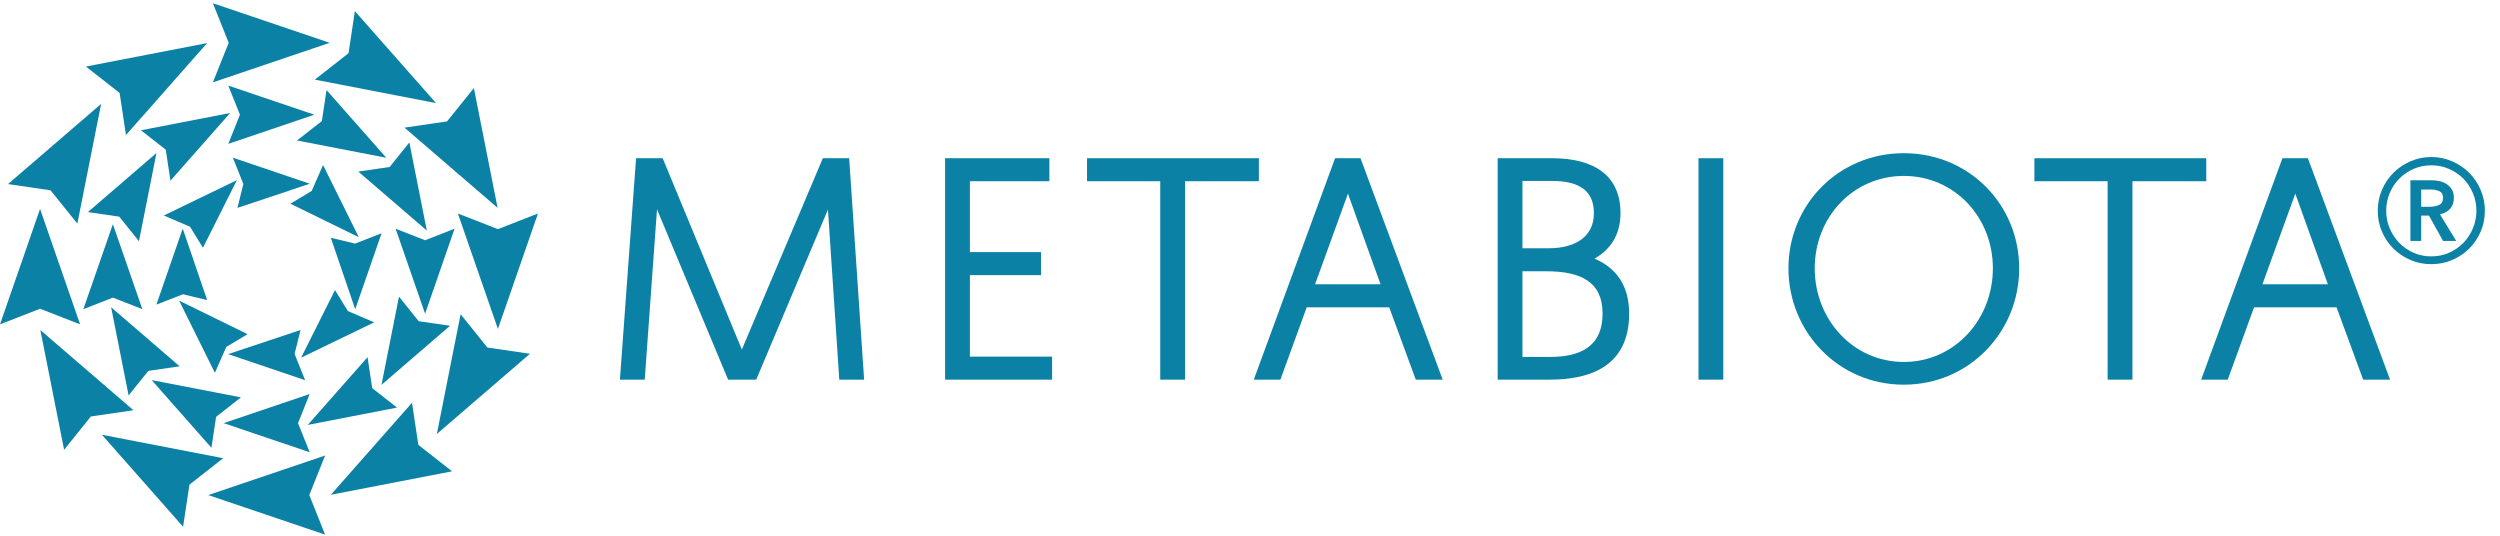 <?xml version="1.0" encoding="UTF-8"?>
<svg xmlns="http://www.w3.org/2000/svg" xmlns:xlink="http://www.w3.org/1999/xlink" width="140px" height="30px" viewBox="0 0 140 30" version="1.1">
  <!-- Generator: Sketch 54.1 (76490) - https://sketchapp.com -->
  <title>Metabiota Corporate Blue Footer</title>
  <desc>Created with Sketch.</desc>
  <g id="Metabiota-Corporate-Blue-Footer" stroke="none" stroke-width="1" fill="none" fill-rule="evenodd">
    <g id="Group-6" fill="#0C81A6">
      <g id="Metabiota_logo_Black">
        <polyline id="Fill-1" points="35.62 8.86 37.109 8.86 41.544 19.574 46.08 8.86 47.553 8.86 48.391 21.26 47 21.26 46.365 11.736 42.348 21.26 40.774 21.26 36.792 11.721 36.105 21.26 34.715 21.26 35.62 8.86"></polyline>
        <polyline id="Fill-2" points="52.925 8.86 58.766 8.86 58.766 10.149 54.314 10.149 54.314 14.118 58.297 14.118 58.297 15.408 54.314 15.408 54.314 19.971 58.917 19.971 58.917 21.26 52.925 21.26 52.925 8.86"></polyline>
        <polyline id="Fill-3" points="70.497 10.149 66.363 10.149 66.363 21.26 64.974 21.26 64.974 10.149 60.873 10.149 60.873 8.86 70.497 8.86 70.497 10.149"></polyline>
        <path d="M77.795,17.209 L73.176,17.209 L71.702,21.26 L70.212,21.26 L74.765,8.86 L76.188,8.86 L80.791,21.26 L79.284,21.26 L77.795,17.209 Z M73.644,15.92 L77.31,15.92 L75.485,10.845 L73.644,15.92 L73.644,15.92 Z" id="Fill-4"></path>
        <path d="M83.869,8.86 L86.915,8.86 C89.325,8.86 90.748,9.869 90.748,11.936 C90.748,13.192 90.144,14.002 89.292,14.482 C90.497,14.994 91.233,15.986 91.233,17.558 C91.233,20.451 89.141,21.26 86.797,21.26 L83.869,21.26 L83.869,8.86 Z M85.258,10.133 L85.258,13.903 L86.731,13.903 C88.121,13.903 89.258,13.324 89.258,11.936 C89.258,10.745 88.522,10.133 86.915,10.133 L85.258,10.133 Z M85.258,15.192 L85.258,19.987 L86.797,19.987 C88.406,19.987 89.744,19.475 89.744,17.558 C89.744,15.788 88.539,15.192 86.596,15.192 L85.258,15.192 L85.258,15.192 Z" id="Fill-5"></path>
        <polygon id="Fill-6" points="95.115 21.26 96.504 21.26 96.504 8.86 95.115 8.86"></polygon>
        <path d="M106.614,8.579 C110.28,8.579 113.075,11.472 113.075,15.027 C113.075,18.582 110.28,21.542 106.614,21.542 C102.948,21.542 100.153,18.582 100.153,15.027 C100.153,11.472 102.948,8.579 106.614,8.579 M106.614,20.269 C109.459,20.269 111.601,17.888 111.601,15.027 C111.601,12.167 109.459,9.852 106.614,9.852 C103.768,9.852 101.625,12.167 101.625,15.027 C101.625,17.888 103.768,20.269 106.614,20.269" id="Fill-7"></path>
        <polyline id="Fill-8" points="123.551 10.149 119.417 10.149 119.417 21.26 118.027 21.26 118.027 10.149 113.926 10.149 113.926 8.86 123.551 8.86 123.551 10.149"></polyline>
        <g id="Group-12" transform="translate(0, 8.728)">
          <path d="M130.847,8.481 L126.227,8.481 L124.754,12.532 L123.265,12.532 L127.817,0.131 L129.241,0.131 L133.843,12.532 L132.337,12.532 L130.847,8.481 Z M126.695,7.192 L130.362,7.192 L128.537,2.116 L126.695,7.192 L126.695,7.192 Z" id="Fill-9"></path>
          <polyline id="Fill-11" points="0 9.436 2.243 8.561 4.486 9.436 2.243 2.972 0 9.436"></polyline>
        </g>
        <polyline id="Fill-13" points="27.883 18.42 30.126 11.957 27.883 12.832 25.641 11.957 27.883 18.42"></polyline>
        <polyline id="Fill-14" points="2.26 18.482 3.59 25.188 5.088 23.323 7.472 22.973 2.26 18.482"></polyline>
        <polyline id="Fill-15" points="27.865 11.639 26.537 4.932 25.036 6.798 22.651 7.148 27.865 11.639"></polyline>
        <polyline id="Fill-16" points="10.253 29.498 10.608 27.142 12.496 25.66 5.707 24.347 10.253 29.498"></polyline>
        <polyline id="Fill-17" points="19.519 2.978 17.631 4.459 24.419 5.774 19.873 0.622 19.519 2.978"></polyline>
        <polyline id="Fill-18" points="11.662 27.724 18.206 29.939 17.32 27.724 18.206 25.509 11.662 27.724"></polyline>
        <polyline id="Fill-19" points="11.921 0.181 12.807 2.396 11.922 4.611 18.464 2.397 11.921 0.181"></polyline>
        <polyline id="Fill-20" points="23.072 22.556 18.527 27.707 25.315 26.394 23.427 24.912 23.072 22.556"></polyline>
        <polyline id="Fill-21" points="7.054 7.562 11.599 2.413 4.811 3.726 6.699 5.207 7.054 7.562"></polyline>
        <polyline id="Fill-22" points="25.794 17.596 24.464 24.302 29.679 19.811 27.294 19.462 25.794 17.596"></polyline>
        <polyline id="Fill-23" points="0.448 10.308 2.833 10.658 4.332 12.522 5.663 5.818 0.448 10.308"></polyline>
        <polyline id="Fill-24" points="10.246 16.478 11.601 16.806 10.233 12.802 8.757 17.059 10.246 16.478"></polyline>
        <polyline id="Fill-25" points="19.881 13.642 18.526 13.315 19.892 17.32 21.369 13.062 19.881 13.642"></polyline>
        <polyline id="Fill-26" points="12.672 19.427 13.865 18.712 10.032 16.837 12.034 20.879 12.672 19.427"></polyline>
        <polyline id="Fill-27" points="18.091 9.242 17.454 10.693 16.262 11.408 20.094 13.283 18.091 9.242"></polyline>
        <polyline id="Fill-28" points="16.497 19.819 16.831 18.48 12.776 19.831 17.086 21.29 16.497 19.819"></polyline>
        <polyline id="Fill-29" points="13.628 10.301 13.297 11.641 17.348 10.289 13.04 8.83 13.628 10.301"></polyline>
        <polyline id="Fill-30" points="19.484 17.422 18.76 16.244 16.861 20.03 20.953 18.051 19.484 17.422"></polyline>
        <polyline id="Fill-31" points="10.642 12.698 11.365 13.876 13.265 10.089 9.174 12.068 10.642 12.698"></polyline>
        <polyline id="Fill-32" points="6.321 16.668 7.972 17.313 6.321 12.553 4.668 17.313 6.321 16.668"></polyline>
        <polyline id="Fill-33" points="23.805 13.454 22.154 12.808 23.805 17.569 25.456 12.808 23.805 13.454"></polyline>
        <polyline id="Fill-34" points="8.305 20.77 10.061 20.513 6.223 17.207 7.202 22.145 8.305 20.77"></polyline>
        <polyline id="Fill-35" points="22.924 7.977 21.82 9.351 20.064 9.607 23.902 12.914 22.924 7.977"></polyline>
        <polyline id="Fill-36" points="12.101 23.343 13.492 22.253 8.494 21.285 11.841 25.079 12.101 23.343"></polyline>
        <polyline id="Fill-37" points="18.025 6.777 16.634 7.867 21.632 8.835 18.285 5.042 18.025 6.777"></polyline>
        <polyline id="Fill-38" points="16.689 23.696 17.343 22.065 12.524 23.696 17.344 25.327 16.689 23.696"></polyline>
        <polyline id="Fill-39" points="13.436 6.424 12.784 8.056 17.602 6.424 12.784 4.794 13.436 6.424"></polyline>
        <polyline id="Fill-40" points="20.844 21.736 20.583 20.002 17.236 23.794 22.233 22.825 20.844 21.736"></polyline>
        <polyline id="Fill-41" points="9.283 8.384 9.545 10.118 12.891 6.327 7.893 7.295 9.283 8.384"></polyline>
        <polyline id="Fill-42" points="23.447 17.987 22.343 16.612 21.363 21.551 25.203 18.243 23.447 17.987"></polyline>
        <polyline id="Fill-43" points="6.678 12.133 7.782 13.508 8.762 8.569 4.922 11.876 6.678 12.133"></polyline>
        <path d="M133.39,12.975 C133.548,13.338 133.762,13.655 134.035,13.924 C134.306,14.194 134.624,14.406 134.989,14.562 C135.354,14.717 135.741,14.793 136.153,14.793 C136.565,14.793 136.954,14.717 137.317,14.562 C137.682,14.406 138,14.194 138.273,13.924 C138.544,13.655 138.758,13.338 138.916,12.975 C139.074,12.611 139.153,12.224 139.153,11.805 C139.153,11.391 139.074,11 138.916,10.63 C138.758,10.264 138.544,9.947 138.273,9.674 C138,9.404 137.682,9.192 137.317,9.032 C136.954,8.873 136.565,8.793 136.153,8.793 C135.741,8.793 135.354,8.873 134.989,9.032 C134.624,9.192 134.306,9.404 134.035,9.674 C133.762,9.947 133.548,10.264 133.39,10.63 C133.232,11 133.153,11.391 133.153,11.805 C133.153,12.224 133.232,12.611 133.39,12.975 L133.39,12.975 Z M133.824,10.812 C133.956,10.501 134.135,10.23 134.364,10 C134.592,9.772 134.859,9.59 135.165,9.457 C135.474,9.323 135.803,9.258 136.153,9.258 C136.505,9.258 136.834,9.323 137.14,9.457 C137.447,9.59 137.714,9.772 137.944,10 C138.171,10.23 138.35,10.501 138.481,10.812 C138.613,11.122 138.679,11.452 138.679,11.805 C138.679,12.152 138.613,12.478 138.481,12.789 C138.35,13.099 138.171,13.372 137.944,13.605 C137.714,13.839 137.447,14.023 137.14,14.158 C136.834,14.29 136.505,14.357 136.153,14.357 C135.803,14.357 135.474,14.29 135.165,14.158 C134.859,14.023 134.592,13.839 134.364,13.605 C134.135,13.372 133.956,13.099 133.824,12.789 C133.693,12.478 133.627,12.152 133.627,11.805 C133.627,11.452 133.693,11.122 133.824,10.812 L133.824,10.812 Z M134.983,13.493 L135.587,13.493 L135.587,12.072 L136.021,12.072 L136.811,13.493 L137.549,13.493 L136.64,12.004 C136.877,11.953 137.065,11.848 137.206,11.693 C137.345,11.537 137.417,11.336 137.417,11.091 C137.417,10.903 137.381,10.748 137.312,10.624 C137.24,10.501 137.146,10.399 137.028,10.319 C136.909,10.239 136.775,10.184 136.627,10.146 C136.478,10.11 136.324,10.095 136.166,10.095 L134.983,10.095 L134.983,13.493 Z M135.587,11.579 L135.587,10.613 L136.14,10.613 C136.298,10.613 136.45,10.643 136.595,10.704 C136.738,10.767 136.811,10.892 136.811,11.078 C136.811,11.281 136.732,11.414 136.574,11.482 C136.416,11.548 136.249,11.579 136.074,11.579 L135.587,11.579 L135.587,11.579 Z" id="Fill-44"></path>
      </g>
    </g>
  </g>
</svg>
